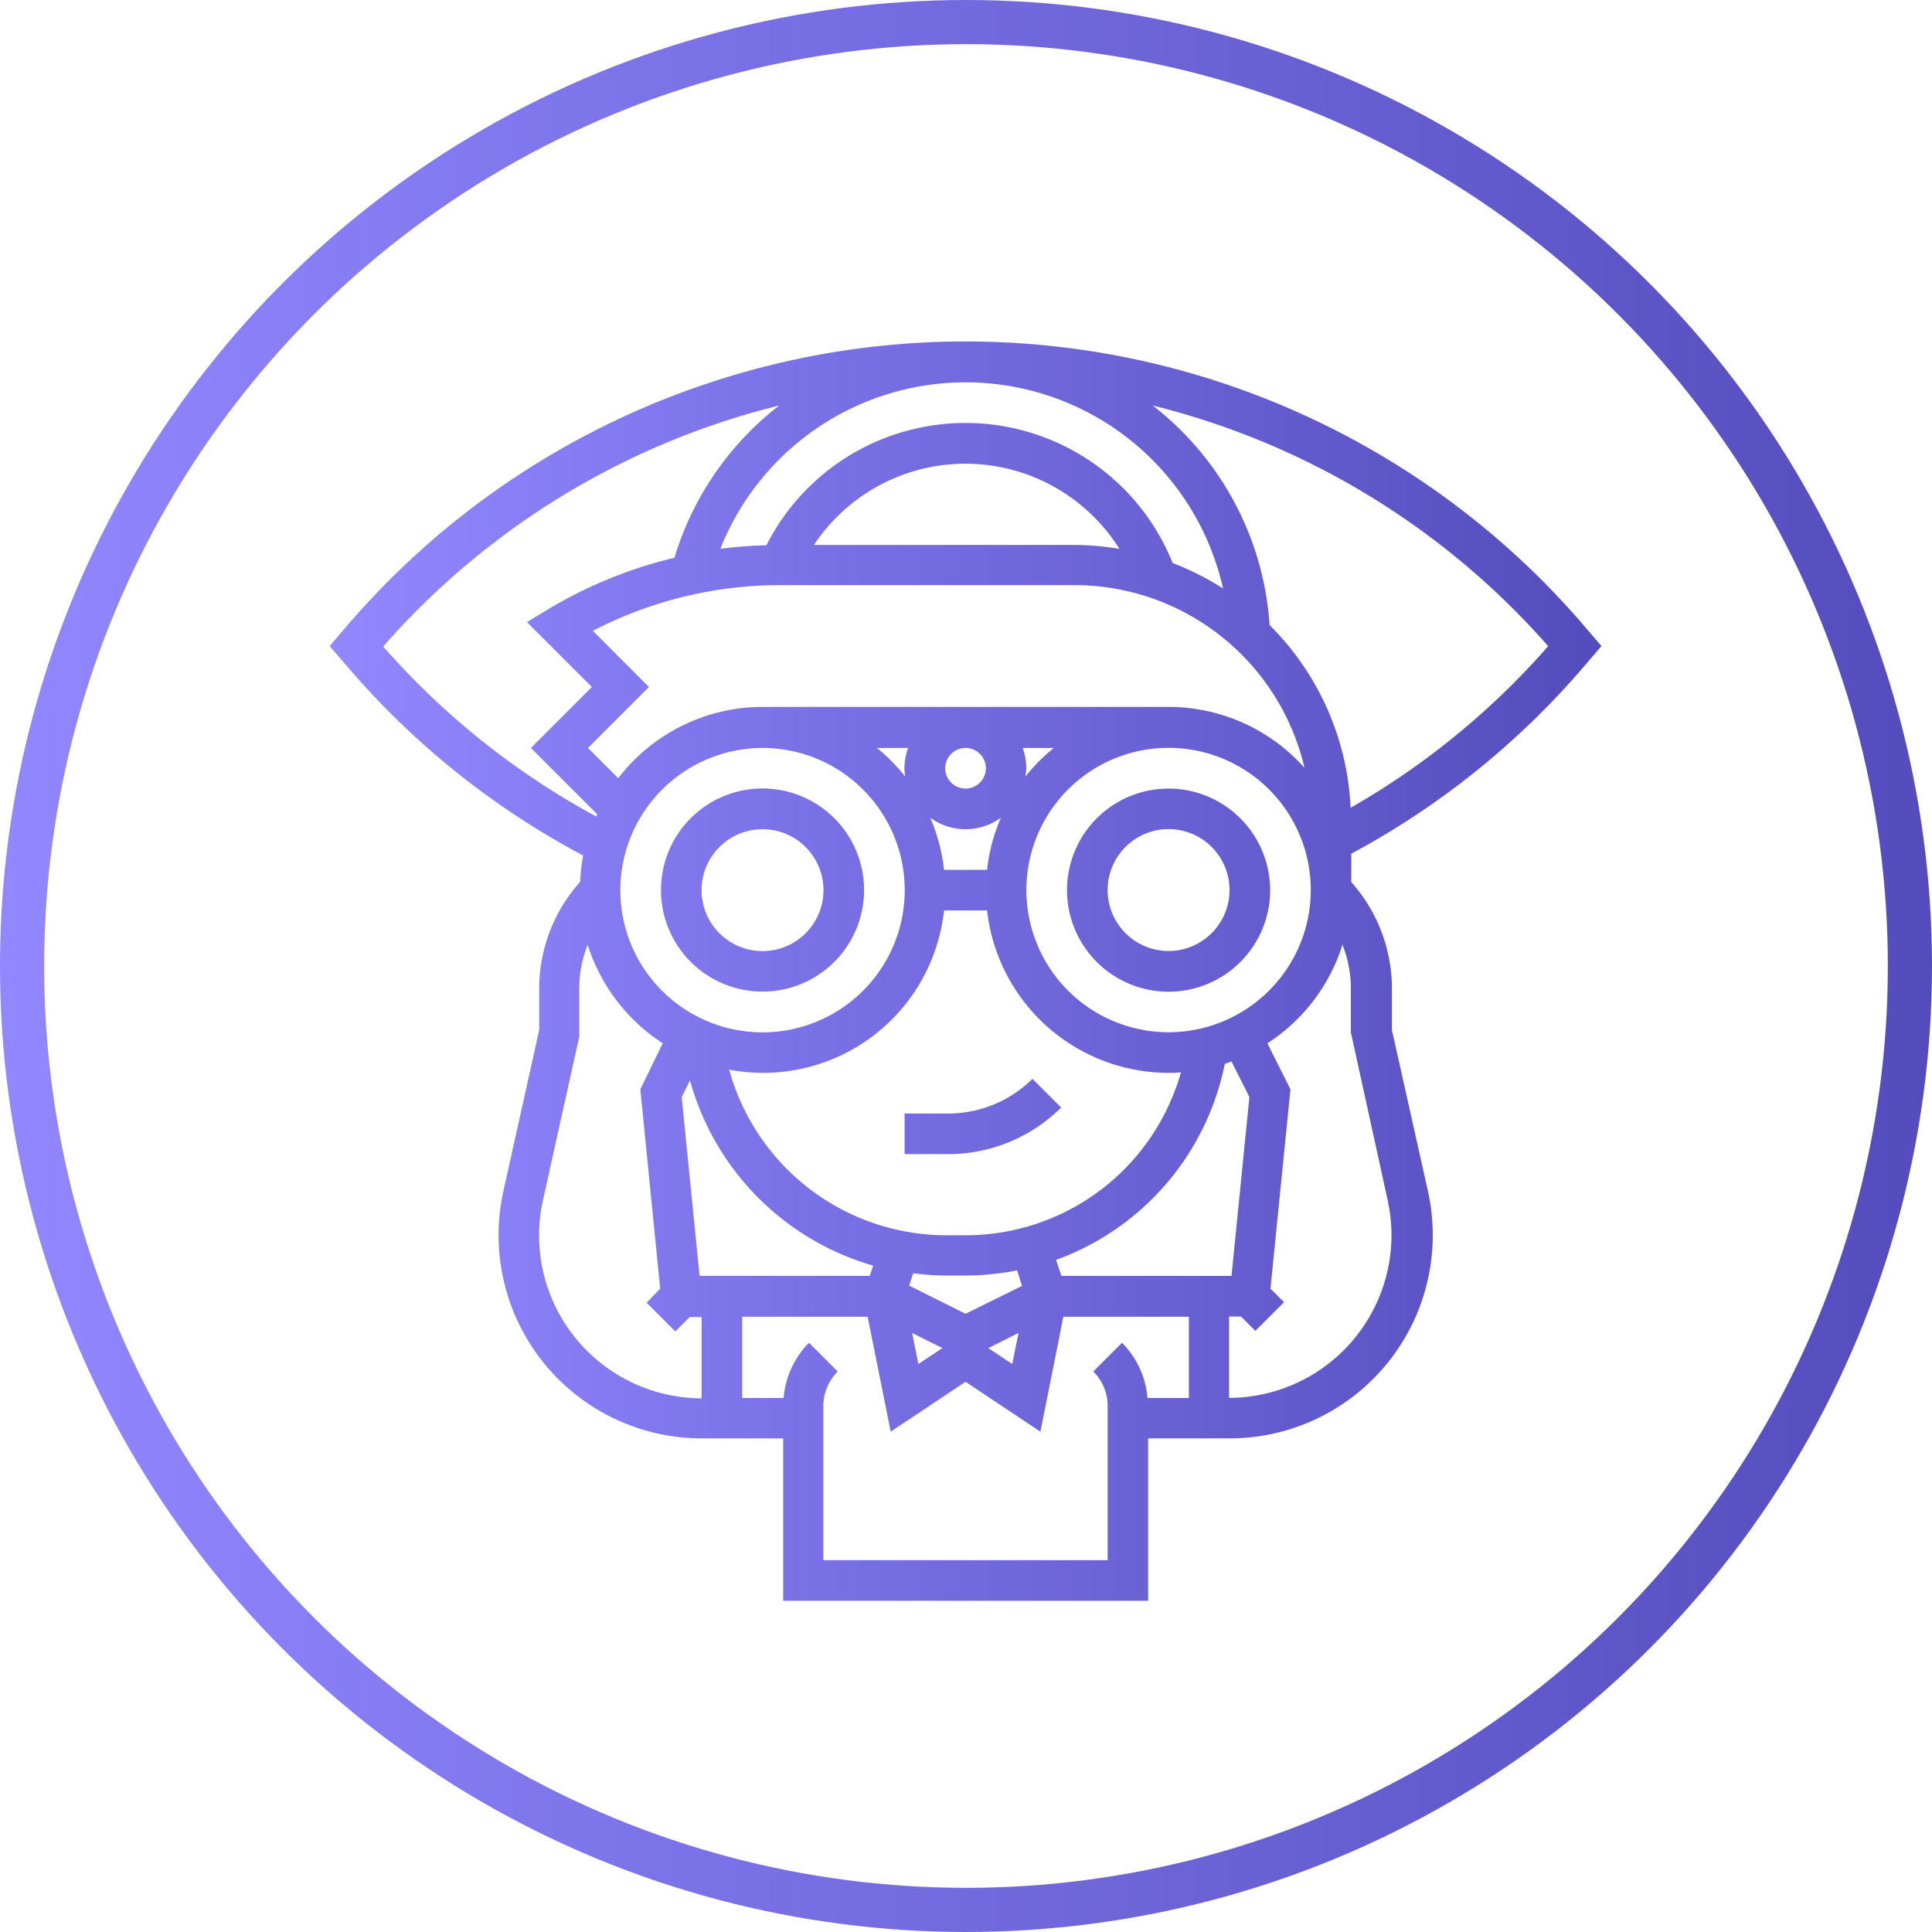 <svg xmlns="http://www.w3.org/2000/svg" xmlns:xlink="http://www.w3.org/1999/xlink" viewBox="0 0 175 175"><defs><linearGradient id="af5432b5-9102-44a6-9c77-94843a68934a" y1="87.5" x2="175" y2="87.5" gradientUnits="userSpaceOnUse"><stop offset="0" stop-color="#9287ff"/><stop offset="1" stop-color="#544cbd"/></linearGradient><linearGradient id="eadd59b3-79fe-403a-bf3d-67d4b3ab26c5" x1="29.86" y1="87.98" x2="145.06" y2="87.98" xlink:href="#af5432b5-9102-44a6-9c77-94843a68934a"/></defs><title>icon7</title><g id="aeaaf0ca-7bcf-4c8a-af67-a2bbacda729c" data-name="Capa 2"><g id="aa16da26-6f4e-44d7-afda-e50a61cda72a" data-name="Capa 1"><circle cx="87.5" cy="87.5" r="85.5" fill="none" stroke-miterlimit="10" stroke-width="4" stroke="url(#af5432b5-9102-44a6-9c77-94843a68934a)"/><path d="M69.07,89.82a9.2,9.2,0,1,0-9.2-9.19A9.2,9.2,0,0,0,69.07,89.82Zm0-14.71a5.52,5.52,0,1,1-5.52,5.52A5.52,5.52,0,0,1,69.07,75.11Zm36.78-3.68a9.2,9.2,0,1,0,9.2,9.2A9.21,9.21,0,0,0,105.85,71.43Zm0,14.71a5.52,5.52,0,1,1,5.52-5.51A5.52,5.52,0,0,1,105.85,86.14ZM93.52,97.72l2.6,2.6a14.5,14.5,0,0,1-10.18,4.22h-4v-3.68h4A10.83,10.83,0,0,0,93.52,97.72Zm32.56-4.42V89.51a14.48,14.48,0,0,0-3.68-9.61V77.33a73.56,73.56,0,0,0,21.11-17l1.55-1.81-1.55-1.81a73.82,73.82,0,0,0-112.1,0l-1.55,1.81,1.55,1.8A73.35,73.35,0,0,0,52.82,77.49a17.14,17.14,0,0,0-.27,2.39,14.51,14.51,0,0,0-3.71,9.63V93.3L45.6,107.88a18.41,18.41,0,0,0,18,22.41h7.34V145H104V130.29h7.34a18.41,18.41,0,0,0,18-22.41Zm-12.91,6.07-1.62,16.2H96.14l-.48-1.45a23.89,23.89,0,0,0,15.28-17.75l.61-.22Zm-49.8,16.2-1.62-16.2.75-1.5a24.15,24.15,0,0,0,16.59,16.77l-.31.93ZM53.7,57.14A36.84,36.84,0,0,1,70.59,53H97.34a21.41,21.41,0,0,1,20.82,16.55,16.51,16.51,0,0,0-12.31-5.52H69.07A16.51,16.51,0,0,0,56,70.49l-2.74-2.74,5.52-5.52Zm57.08-3.84A25.27,25.27,0,0,0,106.22,51a20.22,20.22,0,0,0-36.8-1.61,41.57,41.57,0,0,0-4.17.32,23.9,23.9,0,0,1,45.53,3.58Zm-9.38-3.58a24.62,24.62,0,0,0-4.06-.36H73.73a16.47,16.47,0,0,1,27.67.36Zm-8.83,66.76L87.46,119l-5.11-2.55.37-1.12a22.6,22.6,0,0,0,3,.21h1.68a24.63,24.63,0,0,0,4.73-.47Zm-5.19-4.59H85.7a20.42,20.42,0,0,1-19.65-15A16.48,16.48,0,0,0,85.51,82.47h3.9a16.56,16.56,0,0,0,16.44,14.71c.38,0,.75,0,1.12-.06a20.25,20.25,0,0,1-19.59,14.77Zm1.92-42.3a1.84,1.84,0,1,1-1.84-1.84A1.84,1.84,0,0,1,89.3,69.59Zm.11,9.2h-3.9a16.2,16.2,0,0,0-1.25-4.72,5.44,5.44,0,0,0,6.4,0A16.2,16.2,0,0,0,89.41,78.79ZM82,70.35a16.63,16.63,0,0,0-2.57-2.6h2.83a5.61,5.61,0,0,0-.34,1.84A4.78,4.78,0,0,0,82,70.35Zm10.62-2.6h2.83a16.63,16.63,0,0,0-2.57,2.6,4.78,4.78,0,0,0,.08-.76A5.61,5.61,0,0,0,92.64,67.75Zm-23.57,0A12.88,12.88,0,1,1,56.19,80.63,12.9,12.9,0,0,1,69.07,67.75Zm16.31,54.36-2.17,1.44-.57-2.81Zm6.9-1.37-.57,2.81-2.17-1.44ZM105.85,93.5a12.88,12.88,0,1,1,12.88-12.87A12.89,12.89,0,0,1,105.85,93.5Zm34.36-34.94a70,70,0,0,1-17.87,14.61A24.94,24.94,0,0,0,115,56.62a27.48,27.48,0,0,0-10.59-19.89,70.12,70.12,0,0,1,35.85,21.83Zm-105.5,0A70,70,0,0,1,70.58,36.73a27.47,27.47,0,0,0-9.49,13.79,40.65,40.65,0,0,0-11.36,4.62l-2,1.21,5.88,5.88-5.52,5.52,6,6a1.86,1.86,0,0,1-.1.2A69.87,69.87,0,0,1,34.71,58.56Zm14.12,53.31a14.32,14.32,0,0,1,.36-3.19L52.47,93.9l0-4.39a10.77,10.77,0,0,1,.76-3.93,16.61,16.61,0,0,0,6.8,8.92L58,98.67l1.8,18.06L58.57,118l2.6,2.6,1.3-1.3h1.08v7.36A14.76,14.76,0,0,1,48.83,111.87Zm51.5,15.5v13.95H74.58V127.37a4.44,4.44,0,0,1,1.3-3.14l-2.6-2.6a8,8,0,0,0-2.3,5H67.23v-7.36H78.59l2.09,10.41,6.78-4.52,6.78,4.52,2.08-10.41h11.37v7.36h-3.75a8,8,0,0,0-2.31-5l-2.6,2.6A4.4,4.4,0,0,1,100.33,127.37Zm11-.76v-7.36h1.08l1.3,1.3,2.6-2.6-1.23-1.22,1.81-18.06-2.09-4.17a16.52,16.52,0,0,0,6.8-8.92,10.57,10.57,0,0,1,.76,3.93v4l3.33,15.18a14.92,14.92,0,0,1,.35,3.19,14.75,14.75,0,0,1-14.71,14.74Z" fill="url(#eadd59b3-79fe-403a-bf3d-67d4b3ab26c5)"/></g></g></svg>